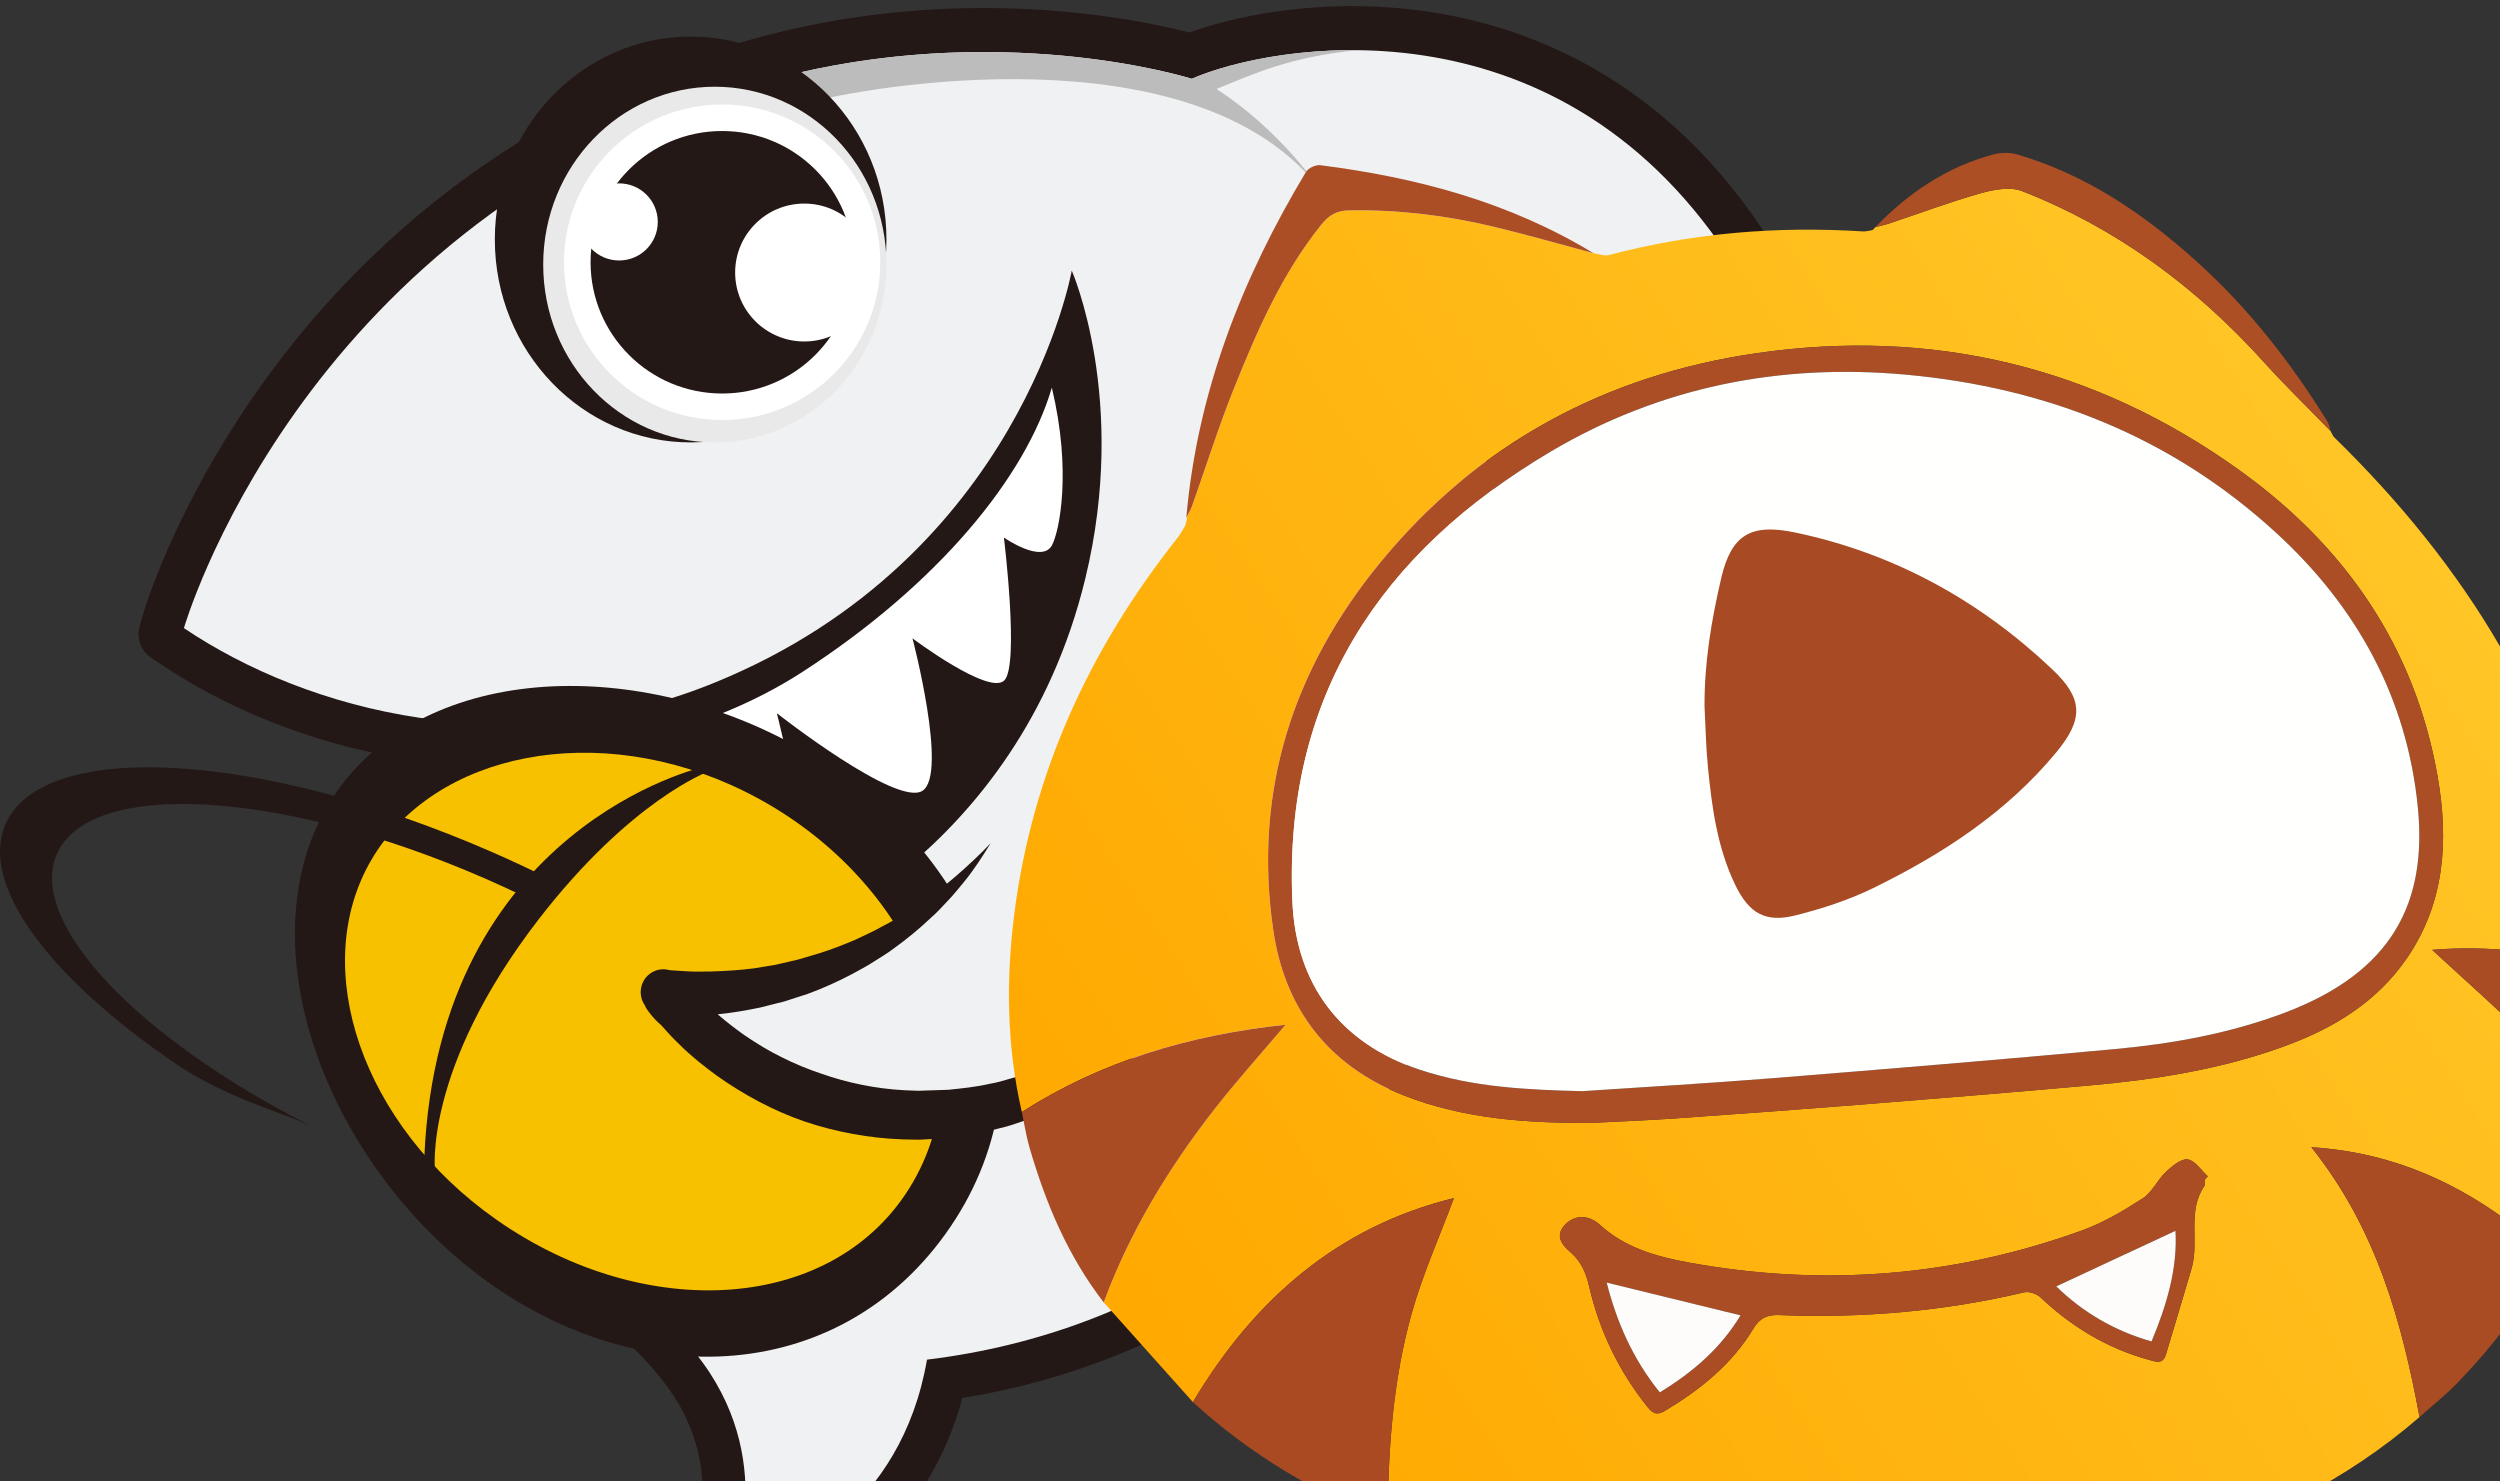 <svg width="135" height="80" viewBox="0 0 135 80" fill="none" xmlns="http://www.w3.org/2000/svg">
<rect x="0" y="0" width="135" height="80" fill="#333333" stroke="none"/>
<path d="M95.619 15.68C96.356 15.545 96.712 14.687 96.292 14.059L95.191 12.413C92.287 8.049 88.618 4.807 84.287 2.775C80.832 1.154 77.039 0.332 73.014 0.332C69.394 0.332 66.243 1.02 64.227 1.756C62.485 1.304 58.433 0.434 53.116 0.434C48.173 0.434 43.371 1.181 38.846 2.654C33.224 4.485 28.089 7.226 23.584 10.802C19.979 13.661 16.771 17.055 14.049 20.889C9.401 27.435 7.772 33.001 7.706 33.235L7.543 33.803C7.357 34.45 7.608 35.145 8.163 35.517L8.649 35.845C13.91 39.384 20.672 41.414 27.201 41.414C31.422 41.414 35.546 40.605 39.459 39.009C48.611 35.278 53.743 28.989 56.436 24.37C56.682 23.948 56.919 23.522 57.147 23.09C57.216 25.281 57.036 27.848 56.355 30.654C54.967 36.372 52.042 41.156 47.662 44.872C44.346 47.686 41.389 48.804 41.359 48.815L40.522 49.12L40.108 49.91C39.637 50.799 37.375 55.455 39.135 59.85C39.683 61.217 40.961 62.033 42.556 62.033C44.069 62.033 45.754 61.322 47.127 60.557C47.849 61.39 48.413 61.936 48.895 62.343C48.74 64.249 47.596 65.22 46.285 66.345C45.226 67.252 43.895 67.512 42.556 67.512C40.146 63.715 36.613 62.74 32.239 62.74C30.453 62.74 28.721 63.126 27.09 63.886C25.225 64.754 25.313 67.466 27.23 68.209C27.281 68.229 32.818 70.441 36.098 74.969C39.265 79.342 37.432 83.821 37.305 84.118L36.083 86.703C35.749 87.409 36.367 88.194 37.121 88.022L39.909 87.386C41.039 87.136 43.975 86.286 46.838 83.802C49.326 81.642 51.08 78.793 51.969 75.49C57.586 74.58 62.763 72.539 67.38 69.412C72.099 66.215 76.135 61.877 79.051 56.865C82.026 51.751 83.855 45.921 84.339 40.006C84.802 34.352 84.029 28.588 82.102 23.248C87.166 17.339 93.621 16.045 93.689 16.033L95.619 15.68L95.619 15.68Z" fill="#231815"/>
<path d="M50.058 73.421C74.815 70.413 88.246 44.716 79.454 22.849C85.265 15.218 93.269 13.753 93.269 13.753C83.837 -0.419 68.585 2.401 64.357 4.254C62.39 3.661 51.663 0.975 39.556 4.918C16.056 12.571 9.932 33.919 9.932 33.919C16.651 38.439 27.625 41.333 38.594 36.861C55.142 30.114 57.875 14.612 57.875 14.612C57.875 14.612 60.947 21.6 58.606 31.242C54.929 46.394 42.151 51.05 42.151 51.05C41.529 52.223 40.017 55.835 41.284 58.997C41.91 60.561 45.004 59.346 47.629 57.515C49.772 60.283 50.659 60.801 51.233 61.213C51.35 64.308 50.163 66.43 48.05 68.242C45.926 70.064 43.7 70.818 42.151 71.139C39.612 65.633 33.222 63.641 28.059 66.046C28.059 66.046 34.219 68.436 37.967 73.609C42.072 79.277 39.413 85.123 39.413 85.123C42.391 84.462 48.664 81.485 50.058 73.421H50.058Z" fill="#F0F1F2"/>
<path d="M41.924 4.224C53.036 1.319 62.519 3.7 64.357 4.254C66.009 3.53 69.344 2.658 73.357 2.71C69.676 3.04 67.538 4.063 65.955 4.695C65.881 4.724 65.809 4.753 65.738 4.781L65.728 4.832C69.105 7.009 71.213 10.132 71.213 10.132C64.41 1.479 46.473 4.738 43.604 5.554C43.15 5.099 42.451 4.587 41.924 4.223V4.224ZM91.629 14.195C88.984 15.046 83.648 17.341 79.454 22.848C82.106 29.443 82.736 36.387 81.644 42.951C81.477 43.498 81.293 44.041 81.091 44.577C82.566 31.436 78.134 23.351 74.01 15.851C77.094 19.477 77.669 20.634 77.669 20.634C82.983 15.206 92.105 13.857 92.105 13.857L91.629 14.195L91.629 14.195Z" fill="#BCBCBC"/>
<path d="M58.17 31.55C60.231 24.609 57.594 19.832 57.594 19.832C55.596 27.412 51.869 33.005 43.878 37.24C38.096 40.304 28.059 40.853 28.059 40.853L41.689 48.361C50.035 46.439 55.614 40.157 58.17 31.55V31.55Z" fill="#231815"/>
<path d="M56.799 20.933C57.882 25.447 57.207 28.678 56.812 29.434C56.272 30.466 54.211 29.027 54.211 29.027C54.211 29.027 55.055 35.913 54.233 36.743C53.41 37.573 49.274 34.471 49.274 34.471C49.274 34.471 51.195 41.775 49.823 42.697C48.451 43.62 41.949 38.513 41.949 38.513C41.949 38.513 44.107 46.851 42.764 47.228C41.561 47.566 39.68 47.001 37.655 46.058L34.501 44.383C32.256 43.068 30.167 41.619 28.954 40.747C31.553 40.595 37.822 39.853 43.344 36.276C50.678 31.526 55.392 25.745 56.799 20.933L56.799 20.933Z" fill="white"/>
<path d="M42.398 43.742C50.764 48.965 53.147 58.091 48.391 64.716C43.635 71.341 34.321 71.87 26.826 65.435C20.084 59.646 17.016 50.005 20.939 44.539C24.864 39.073 34.873 39.045 42.398 43.742Z" fill="#2D0A03"/>
<path fill-rule="evenodd" clip-rule="evenodd" d="M23.605 46.453C24.765 44.838 27.089 43.697 30.405 43.61L23.605 46.453ZM30.405 43.61C33.67 43.524 37.423 44.505 40.66 46.526L30.405 43.61ZM30.233 37.049C34.834 36.928 39.849 38.282 44.136 40.959L44.136 40.959C53.681 46.918 57.193 58.083 51.057 66.63L48.464 64.768L51.057 66.63C44.892 75.218 33.242 75.269 24.689 67.925L24.688 67.925C20.85 64.629 18.037 60.233 16.734 55.79C15.447 51.401 15.517 46.466 18.273 42.626L18.274 42.626C21.038 38.775 25.681 37.168 30.233 37.049ZM40.66 46.526C47.847 51.013 49.101 58.1 45.725 62.802L40.66 46.526ZM23.032 53.943C23.968 57.133 26.061 60.452 28.964 62.945C35.401 68.471 42.379 67.464 45.725 62.802M23.032 53.943C22.081 50.697 22.438 48.079 23.605 46.453L23.032 53.943Z" fill="#231815"/>
<path d="M52.165 53.876C50.644 48.748 46.556 44.108 41.231 41.464C32.593 37.176 22.767 39.082 18.863 45.803C15.038 52.384 18.235 61.89 26.138 67.442C30.772 70.697 36.334 72.133 41.23 71.381C41.576 71.328 41.921 71.263 42.263 71.188C46.13 70.328 49.164 68.168 51.038 64.943C52.921 61.702 53.321 57.772 52.165 53.876V53.876Z" fill="#231815"/>
<path d="M40.227 42.744C49.052 47.125 53.393 56.792 49.292 63.852C45.19 70.911 34.873 71.529 26.799 65.857C19.536 60.755 16.658 52.277 20.042 46.453C23.426 40.628 32.289 38.804 40.227 42.744V42.744Z" fill="#F8C100"/>
<path d="M37.966 41.42C37.966 41.42 23.686 44.647 22.915 62.459L23.49 63.242C23.49 63.242 22.836 57.739 29.089 49.642C34.06 43.205 38.242 41.665 38.242 41.665L37.966 41.42Z" fill="#231815"/>
<path d="M16.718 60.765C7.452 56.058 1.49 49.834 3.06 46.144C4.802 42.052 15.144 42.626 26.16 47.426C27.037 47.809 27.904 48.213 28.762 48.638C29.042 48.238 29.331 47.836 29.643 47.448C28.617 46.935 27.577 46.45 26.525 45.991C14.011 40.538 2.263 39.886 0.285 44.535C-1.11 47.811 2.724 52.846 9.491 57.442C12.158 59.252 15.085 60.026 16.718 60.765L16.718 60.765Z" fill="#231815"/>
<path d="M53.499 45.53C49.799 50.471 43.937 53.663 37.338 53.663C36.836 53.663 36.34 53.645 35.847 53.609L35.838 53.597C39.093 57.641 44.051 60.223 49.605 60.223C58.109 60.223 65.216 54.172 66.949 46.093L53.499 45.53Z" fill="#F0F1F2"/>
<path d="M38.771 54.772V54.787C39.238 55.189 39.724 55.568 40.229 55.919C40.867 56.352 41.525 56.755 42.216 57.092C42.902 57.44 43.614 57.731 44.341 57.974C45.063 58.231 45.805 58.432 46.557 58.583C47.31 58.736 48.073 58.831 48.842 58.873L49.598 58.902C49.575 58.903 49.661 58.901 49.55 58.904H49.559L49.579 58.903L49.657 58.9L49.968 58.889L51.202 58.849C51.934 58.771 52.672 58.704 53.438 58.526C53.821 58.465 54.192 58.354 54.563 58.244C54.935 58.137 55.312 58.04 55.669 57.886C56.027 57.736 56.405 57.631 56.757 57.465L57.821 56.971C58.503 56.589 59.192 56.208 59.827 55.737C60.159 55.522 60.467 55.275 60.777 55.027C61.089 54.782 61.405 54.538 61.686 54.256C62.288 53.729 62.815 53.126 63.355 52.526C63.86 51.898 64.365 51.261 64.793 50.565C65.03 50.23 65.216 49.867 65.422 49.51C65.63 49.155 65.831 48.793 65.992 48.411C66.36 47.667 66.656 46.888 66.949 46.093C66.825 46.923 66.728 47.777 66.482 48.596C66.388 49.015 66.251 49.419 66.103 49.823C65.963 50.228 65.828 50.641 65.632 51.024C65.291 51.82 64.862 52.57 64.421 53.322C63.933 54.039 63.428 54.754 62.845 55.406C62.572 55.75 62.261 56.057 61.95 56.367C61.644 56.68 61.333 56.993 60.984 57.259C60.322 57.84 59.593 58.334 58.859 58.827C58.098 59.271 57.334 59.721 56.512 60.057C56.112 60.251 55.691 60.386 55.272 60.531C54.854 60.679 54.434 60.826 54 60.92C53.565 61.02 53.15 61.154 52.695 61.224L51.333 61.435C50.901 61.482 50.5 61.497 50.082 61.52L49.693 61.541L49.555 61.543L49.388 61.54L48.721 61.526C47.831 61.492 46.943 61.397 46.065 61.235C45.187 61.075 44.319 60.854 43.472 60.569C41.778 59.99 40.187 59.13 38.727 58.1C38.007 57.571 37.301 57.017 36.67 56.381C36.33 56.056 36.009 55.711 35.7 55.355C35.344 55.068 34.889 54.502 34.819 54.283L34.819 54.283C34.46 53.766 34.544 53.048 35.03 52.632C35.182 52.502 35.364 52.411 35.559 52.368C35.755 52.325 35.958 52.332 36.151 52.387C36.172 52.389 36.197 52.392 36.224 52.395L37.152 52.453C37.488 52.48 37.928 52.458 38.312 52.463C39.107 52.44 39.901 52.395 40.694 52.293L41.877 52.1L43.049 51.828C43.82 51.607 44.597 51.387 45.351 51.088C45.723 50.931 46.109 50.797 46.472 50.612C46.84 50.438 47.211 50.268 47.566 50.067C48.299 49.692 49.005 49.268 49.68 48.796C50.027 48.569 50.351 48.312 50.687 48.065C51.029 47.825 51.334 47.541 51.661 47.276C52.288 46.73 52.911 46.149 53.499 45.53C53.05 46.253 52.589 46.977 52.038 47.647C51.758 47.974 51.496 48.322 51.193 48.629C50.899 48.947 50.604 49.267 50.278 49.553C49.646 50.153 48.973 50.709 48.264 51.217C47.915 51.483 47.539 51.705 47.168 51.94C46.802 52.183 46.408 52.376 46.025 52.593C45.247 53.002 44.443 53.37 43.612 53.671L42.35 54.079L41.062 54.404C40.305 54.56 39.542 54.697 38.77 54.771L38.771 54.772ZM47.868 12.934C47.868 18.985 43.134 23.89 37.294 23.89C31.455 23.89 26.721 18.985 26.721 12.934C26.721 6.882 31.455 1.976 37.294 1.976C43.134 1.976 47.868 6.882 47.868 12.934Z" fill="#231815"/>
<path d="M47.868 14.287C47.868 19.591 43.719 23.891 38.6 23.891C33.482 23.891 29.333 19.591 29.333 14.287C29.333 8.982 33.482 4.683 38.6 4.683C43.719 4.683 47.868 8.982 47.868 14.287Z" fill="#E9E9E9"/>
<path d="M47.535 14.162C47.535 18.867 43.712 22.681 38.996 22.681C34.279 22.681 30.456 18.867 30.456 14.162C30.456 9.457 34.279 5.643 38.996 5.643C43.712 5.643 47.535 9.457 47.535 14.162Z" fill="white"/>
<path d="M46.1 14.162C46.1 18.076 42.919 21.25 38.995 21.25C35.072 21.25 31.891 18.076 31.891 14.162C31.891 10.248 35.072 7.075 38.995 7.075C42.919 7.075 46.1 10.248 46.1 14.162Z" fill="#231815"/>
<path d="M47.164 14.716C47.164 16.773 45.492 18.44 43.431 18.44C41.369 18.44 39.698 16.773 39.698 14.716C39.698 12.66 41.369 10.993 43.431 10.993C45.492 10.993 47.164 12.66 47.164 14.716ZM35.52 11.984C35.52 13.134 34.586 14.066 33.433 14.066C32.281 14.066 31.346 13.134 31.346 11.984C31.346 10.835 32.281 9.902 33.433 9.902C34.586 9.902 35.52 10.835 35.52 11.984Z" fill="white"/>
<path d="M126.011 23.578C133.104 30.504 138.213 38.546 139.986 48.448C140.198 49.635 140.262 50.847 140.393 52.048C137.4 51.454 134.394 51.027 131.335 51.292C133.22 53.032 135.079 54.67 136.843 56.405C137.994 57.538 139.005 58.812 140.078 60.023C139.664 62.719 138.886 65.297 137.594 67.712C133.999 64.5 129.961 62.276 124.811 61.948C128.326 66.349 129.694 71.353 130.654 76.519C126.676 79.972 122.042 82.221 117.059 83.778C109.542 86.127 101.824 86.795 93.987 86.368C87.589 86.019 81.377 84.82 75.42 82.413C75.257 82.348 75.096 82.271 74.934 82.198C74.952 78.386 75.2 74.587 76.235 70.908C76.835 68.78 77.752 66.741 78.511 64.696C72.27 66.225 67.72 70.161 64.417 75.713C62.812 73.918 61.207 72.122 59.602 70.328C61.004 66.527 63.079 63.105 65.558 59.923C66.745 58.398 68.046 56.96 69.419 55.333C64.225 55.89 59.482 57.296 55.179 60.049C54.366 56.526 54.318 52.967 54.766 49.402C55.727 41.764 58.836 35.041 63.591 29.035C63.753 28.83 63.871 28.59 64.01 28.367C64.042 28.235 64.074 28.102 64.107 27.97C64.107 27.97 64.061 27.953 64.061 27.951C64.164 27.744 64.293 27.547 64.369 27.33C65.12 25.217 65.791 23.075 66.626 20.996C67.88 17.871 69.22 14.78 71.363 12.116C71.767 11.614 72.181 11.372 72.849 11.361C75.495 11.317 78.099 11.632 80.663 12.244C82.468 12.675 84.251 13.193 86.044 13.671C86.324 13.709 86.626 13.838 86.879 13.773C91.383 12.582 95.959 12.201 100.6 12.497C100.771 12.507 100.947 12.45 101.121 12.425C101.175 12.369 101.23 12.312 101.283 12.255L101.265 12.269C101.518 12.201 101.776 12.148 102.023 12.066C103.67 11.516 105.3 10.904 106.969 10.432C107.675 10.233 108.562 10.073 109.199 10.322C114.294 12.317 118.576 15.488 122.233 19.535C123.393 20.82 124.639 22.026 125.845 23.269L125.838 23.258C125.893 23.365 125.952 23.471 126.011 23.578ZM85.84 60.642C87.376 60.562 88.911 60.505 90.445 60.396C93.834 60.16 97.222 59.91 100.609 59.64C104.7 59.312 108.791 58.978 112.879 58.611C116.477 58.289 120.035 57.725 123.439 56.467C126.037 55.508 128.342 54.105 129.952 51.771C132.04 48.743 132.234 45.355 131.625 41.899C130.394 34.9 126.614 29.465 120.909 25.377C113.101 19.782 104.339 17.698 94.859 19.07C86.712 20.25 79.818 23.945 74.552 30.35C69.807 36.121 67.665 42.741 68.752 50.214C69.373 54.484 71.728 57.542 75.806 59.151C79.031 60.423 82.416 60.642 85.84 60.642ZM119.068 63.696C119.12 63.637 119.172 63.578 119.221 63.52C118.864 63.196 118.535 62.663 118.138 62.608C117.778 62.559 117.291 62.97 116.96 63.281C116.502 63.712 116.225 64.376 115.717 64.703C114.682 65.372 113.593 66.022 112.439 66.44C105.511 68.951 98.398 69.499 91.159 68.17C89.451 67.856 87.744 67.376 86.404 66.146C85.826 65.616 85.085 65.562 84.537 66.111C83.93 66.717 84.347 67.225 84.799 67.614C85.397 68.127 85.649 68.755 85.822 69.497C86.377 71.889 87.427 74.051 88.967 75.98C89.278 76.37 89.513 76.423 89.92 76.178C91.819 75.035 93.521 73.672 94.677 71.754C95.035 71.159 95.435 70.989 96.105 71.015C100.557 71.191 104.962 70.812 109.306 69.787C109.567 69.725 109.978 69.862 110.179 70.052C111.866 71.647 113.79 72.811 116.038 73.43C116.413 73.533 116.796 73.702 116.963 73.135C117.422 71.585 117.899 70.038 118.349 68.486C118.769 67.038 118.099 65.42 119.033 64.044C119.09 63.959 119.058 63.813 119.068 63.696Z" fill="url(#paint0_linear_191_6852)"/>
<path d="M64.419 75.715C67.722 70.161 72.272 66.227 78.513 64.698C77.753 66.743 76.835 68.782 76.237 70.91C75.201 74.589 74.954 78.388 74.936 82.2C71.066 80.627 67.508 78.55 64.419 75.715Z" fill="#A94A23"/>
<path d="M55.179 60.051C59.484 57.298 64.227 55.892 69.419 55.335C68.046 56.96 66.746 58.4 65.558 59.925C63.081 63.107 61.004 66.529 59.601 70.33C57.662 67.823 56.462 64.959 55.587 61.945C55.409 61.325 55.313 60.683 55.179 60.051Z" fill="#A94B23"/>
<path d="M130.654 76.521C129.694 71.357 128.326 66.351 124.811 61.95C129.961 62.277 133.999 64.502 137.594 67.714C136.457 70.351 134.715 72.572 132.748 74.628C132.1 75.306 131.355 75.891 130.654 76.521Z" fill="#A94B23"/>
<path d="M86.044 13.671C84.251 13.193 82.467 12.676 80.663 12.244C78.099 11.63 75.497 11.315 72.849 11.361C72.181 11.372 71.767 11.614 71.363 12.116C69.22 14.78 67.88 17.871 66.625 20.996C65.791 23.075 65.12 25.217 64.369 27.33C64.292 27.545 64.164 27.744 64.061 27.951C64.65 21.19 67.056 15.052 70.523 9.284C70.647 9.076 71.049 8.889 71.293 8.92C76.504 9.583 81.506 10.911 86.044 13.671Z" fill="#AB4E25"/>
<path d="M125.843 23.269C124.637 22.027 123.391 20.818 122.231 19.535C118.574 15.487 114.29 12.315 109.197 10.322C108.56 10.073 107.674 10.233 106.967 10.433C105.298 10.904 103.67 11.516 102.022 12.066C101.774 12.148 101.516 12.201 101.264 12.269C103.059 10.408 105.143 9.004 107.665 8.334C108.065 8.228 108.549 8.229 108.946 8.345C112.685 9.445 115.815 11.582 118.666 14.163C121.45 16.681 123.735 19.613 125.703 22.799C125.785 22.934 125.797 23.11 125.843 23.269Z" fill="#AC4F25"/>
<path d="M140.078 60.025C139.005 58.814 137.994 57.538 136.843 56.407C135.08 54.672 133.22 53.032 131.335 51.294C134.394 51.029 137.4 51.456 140.393 52.05C140.765 54.727 140.577 57.382 140.078 60.025Z" fill="#AA4C23"/>
<path d="M64.106 27.97C64.073 28.102 64.041 28.236 64.01 28.367C64.041 28.234 64.073 28.102 64.106 27.97Z" fill="#AB4E25"/>
<path d="M126.011 23.578C125.952 23.471 125.893 23.365 125.835 23.258C125.893 23.365 125.952 23.471 126.011 23.578Z" fill="#AC4F25"/>
<path d="M101.281 12.255C101.228 12.312 101.173 12.368 101.119 12.425C101.173 12.368 101.228 12.312 101.281 12.255Z" fill="#AC4F25"/>
<path d="M85.84 60.642C82.416 60.644 79.033 60.425 75.808 59.152C71.729 57.544 69.375 54.486 68.754 50.215C67.666 42.743 69.809 36.123 74.554 30.352C79.819 23.947 86.712 20.252 94.861 19.072C104.34 17.7 113.103 19.784 120.91 25.379C126.616 29.467 130.396 34.904 131.627 41.901C132.236 45.357 132.042 48.745 129.954 51.773C128.344 54.107 126.039 55.51 123.441 56.469C120.035 57.727 116.477 58.291 112.881 58.613C108.793 58.98 104.702 59.314 100.61 59.642C97.224 59.912 93.835 60.16 90.447 60.398C88.911 60.503 87.374 60.562 85.84 60.642ZM85.445 58.923C88.87 58.691 92.3 58.496 95.722 58.222C101.886 57.727 108.051 57.22 114.21 56.65C117.33 56.362 120.414 55.803 123.361 54.693C129.241 52.477 131.061 48.681 130.565 43.611C129.984 37.682 127.271 32.765 122.905 28.766C117.253 23.587 110.5 20.921 102.911 20.231C96.083 19.61 89.625 20.904 83.74 24.384C74.545 29.821 69.313 37.642 69.788 48.671C69.982 53.171 72.381 56.341 76.673 57.768C79.52 58.716 82.469 58.852 85.445 58.923Z" fill="#AB4E25"/>
<path d="M119.068 63.696C119.058 63.813 119.09 63.959 119.031 64.045C118.097 65.42 118.768 67.038 118.348 68.486C117.897 70.04 117.421 71.585 116.961 73.135C116.794 73.701 116.413 73.533 116.036 73.43C113.79 72.811 111.865 71.647 110.178 70.052C109.976 69.862 109.565 69.725 109.304 69.787C104.958 70.812 100.555 71.193 96.103 71.015C95.434 70.989 95.033 71.159 94.675 71.754C93.519 73.674 91.817 75.035 89.919 76.178C89.513 76.423 89.276 76.37 88.965 75.98C87.425 74.051 86.376 71.889 85.82 69.497C85.648 68.753 85.395 68.127 84.797 67.614C84.345 67.227 83.928 66.718 84.535 66.111C85.084 65.563 85.824 65.618 86.402 66.146C87.744 67.376 89.449 67.856 91.157 68.17C98.397 69.499 105.51 68.951 112.438 66.44C113.591 66.022 114.68 65.372 115.716 64.703C116.223 64.376 116.502 63.714 116.958 63.281C117.289 62.968 117.776 62.557 118.136 62.608C118.533 62.664 118.862 63.196 119.22 63.52C119.172 63.578 119.12 63.637 119.068 63.696ZM93.989 71.029C91.543 70.431 89.15 69.846 86.762 69.261C87.29 71.352 88.169 73.391 89.63 75.187C91.442 74.085 92.935 72.781 93.989 71.029ZM116.184 72.437C117.009 70.464 117.595 68.476 117.476 66.465C115.306 67.476 113.174 68.47 111.037 69.467C112.466 70.855 114.164 71.864 116.184 72.437Z" fill="#AA4D24"/>
<path d="M85.445 58.923C82.469 58.852 79.52 58.715 76.673 57.768C72.381 56.341 69.982 53.171 69.788 48.671C69.313 37.642 74.546 29.821 83.74 24.384C89.627 20.904 96.083 19.61 102.911 20.231C110.5 20.922 117.253 23.587 122.905 28.766C127.271 32.765 129.983 37.682 130.565 43.611C131.061 48.681 129.241 52.477 123.361 54.693C120.414 55.803 117.33 56.362 114.21 56.65C108.051 57.22 101.886 57.727 95.722 58.222C92.3 58.498 88.871 58.692 85.445 58.923Z" fill="#FFFFFE"/>
<path d="M93.989 71.029C92.935 72.779 91.442 74.083 89.63 75.187C88.169 73.391 87.29 71.352 86.762 69.261C89.152 69.846 91.543 70.432 93.989 71.029Z" fill="#FEFCFB"/>
<path d="M116.184 72.437C114.162 71.864 112.466 70.855 111.037 69.465C113.176 68.469 115.308 67.474 117.476 66.463C117.595 68.476 117.009 70.464 116.184 72.437Z" fill="#FEFCFB"/>
<path d="M92.044 38.139C92.033 35.751 92.421 33.477 92.946 31.218C93.494 28.869 94.549 28.255 96.93 28.753C102.269 29.873 106.893 32.419 110.833 36.153C112.504 37.735 112.514 38.84 111.043 40.621C108.354 43.875 104.887 46.131 101.141 47.962C99.828 48.605 98.402 49.064 96.98 49.425C95.339 49.842 94.45 49.336 93.695 47.768C92.731 45.765 92.442 43.593 92.227 41.415C92.12 40.328 92.102 39.232 92.044 38.139C92.108 38.15 91.981 38.128 92.044 38.139Z" fill="#A84A24"/>
<defs>
<linearGradient id="paint0_linear_191_6852" x1="66.763" y1="78.55" x2="137.591" y2="32.459" gradientUnits="userSpaceOnUse">
<stop stop-color="#FFA901"/>
<stop offset="1" stop-color="#FFC728"/>
</linearGradient>
</defs>
</svg>
